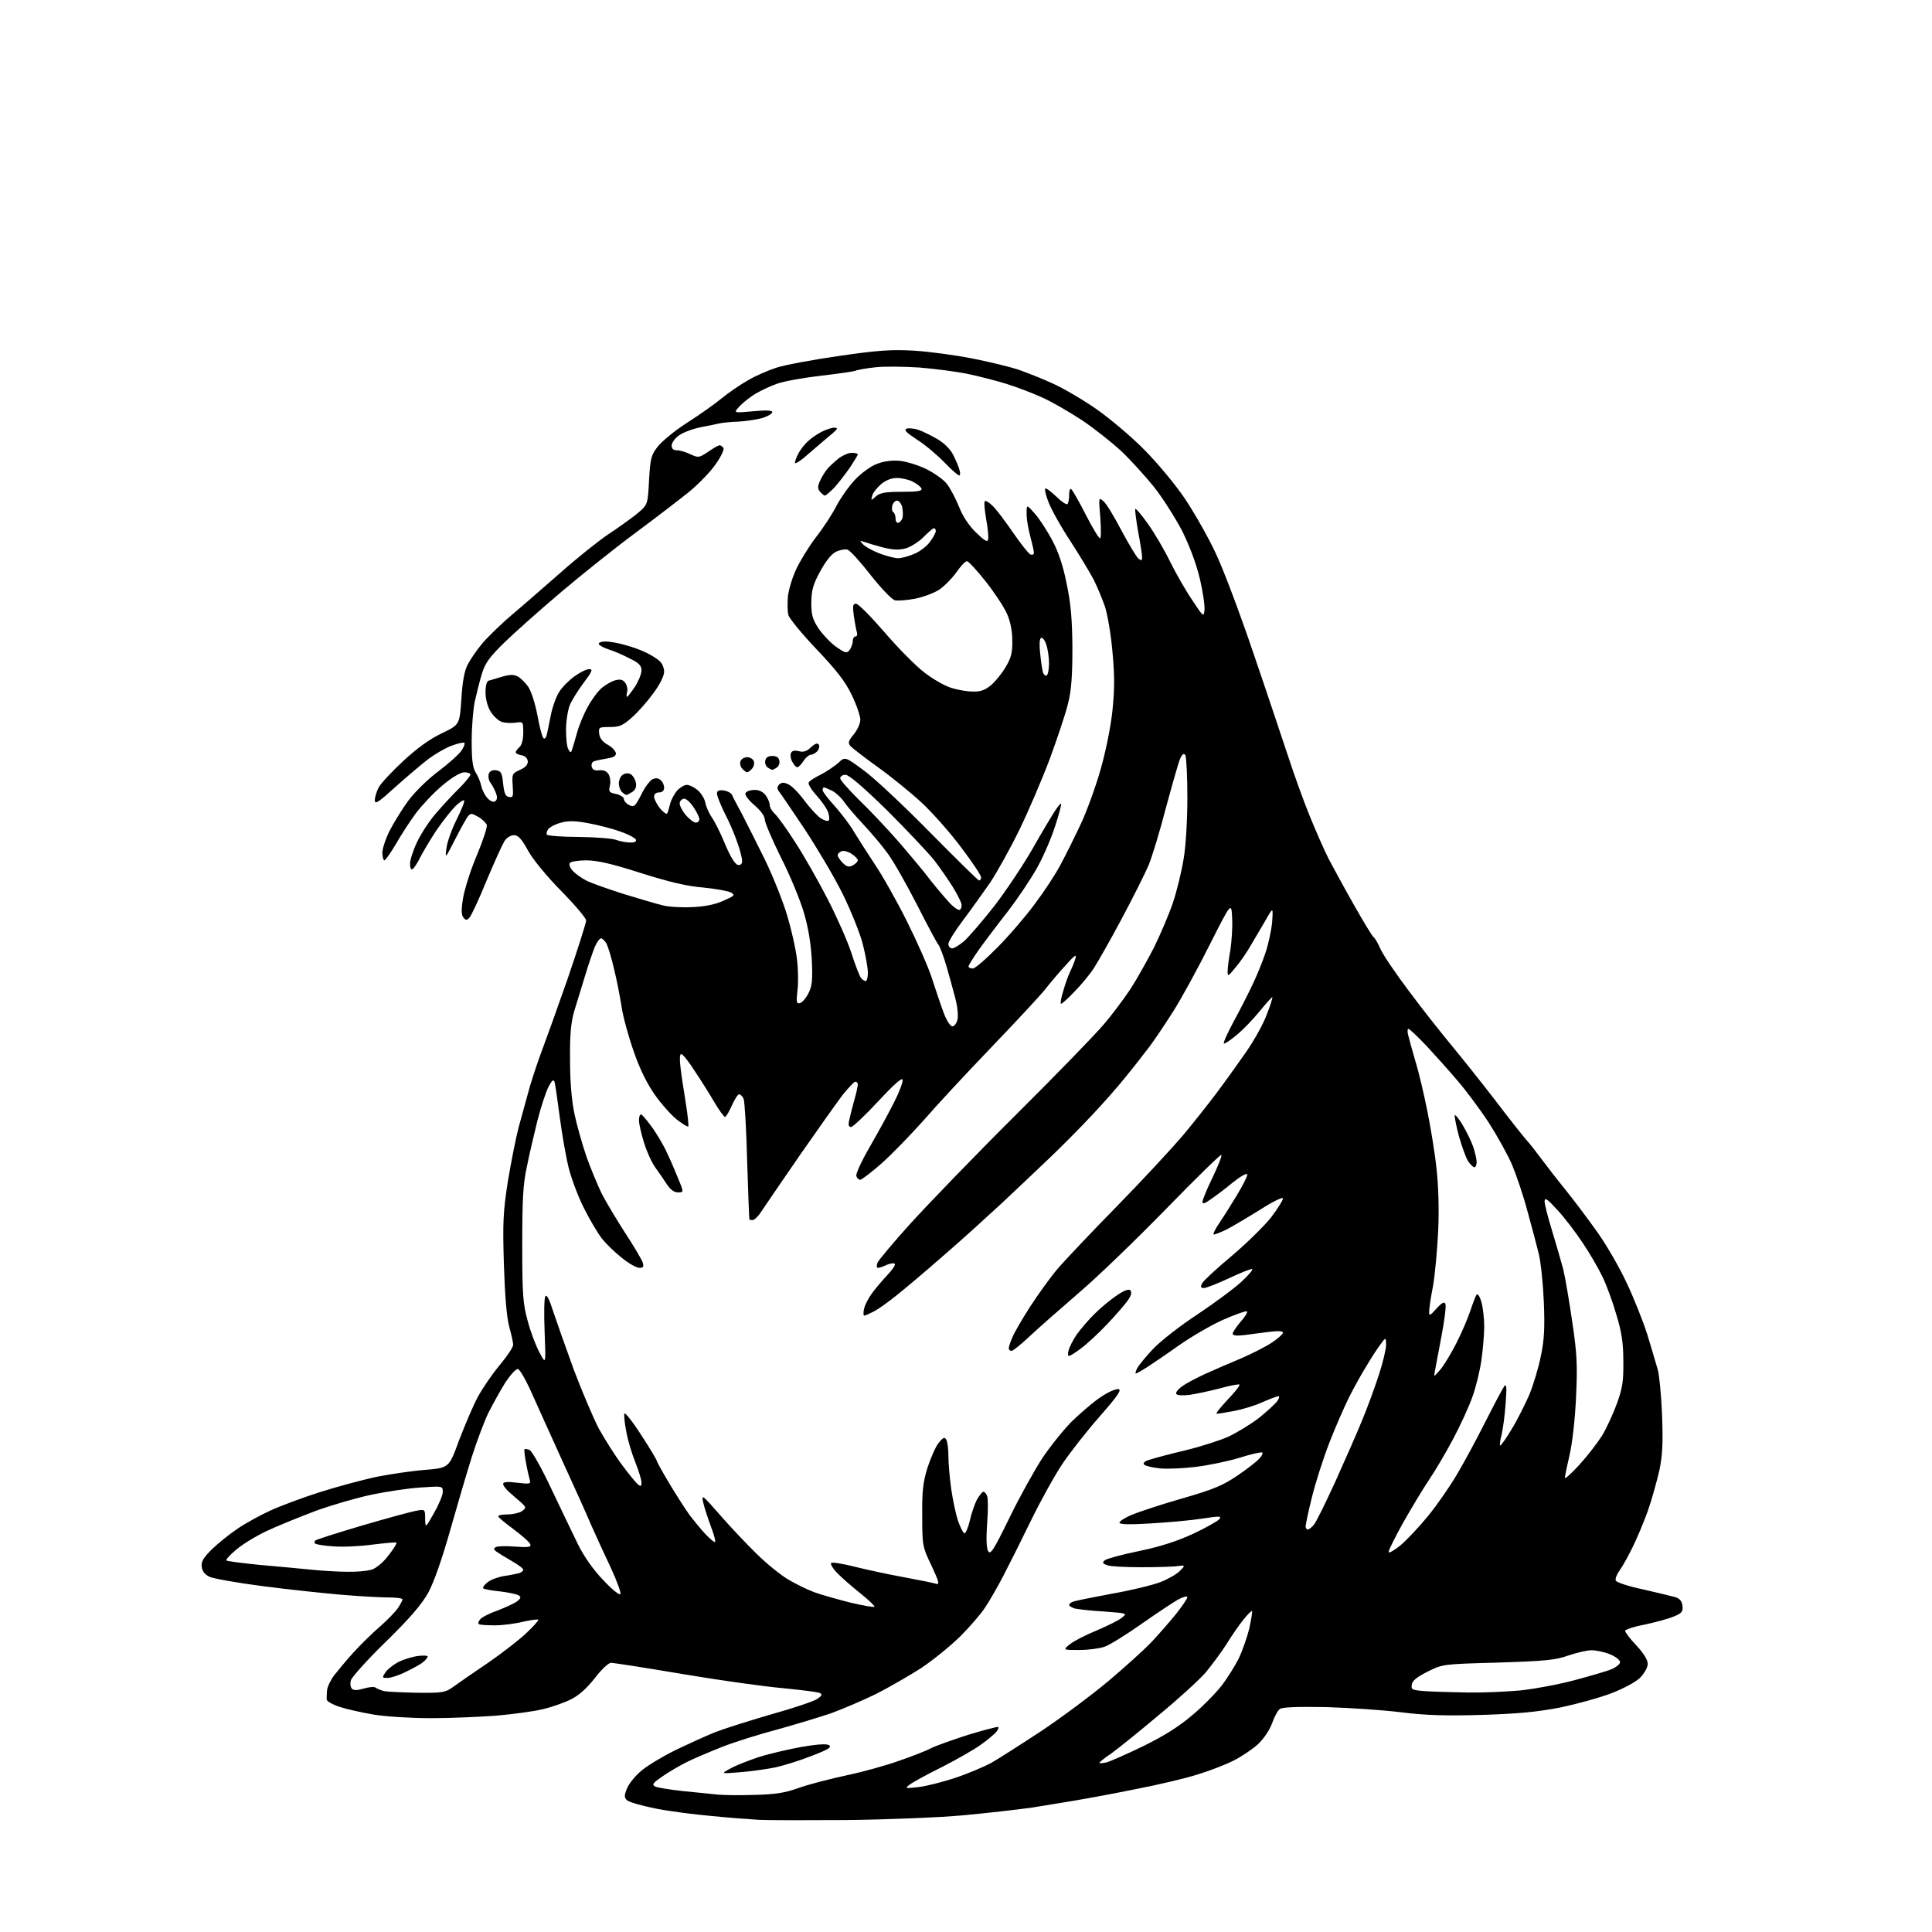 <?xml version="1.0" encoding="UTF-8" standalone="no"?>
<svg 
  version="1.1" 
  xmlns="http://www.w3.org/2000/svg" 
  xmlns:xlink="http://www.w3.org/1999/xlink" 
  xmlns:svg="http://www.w3.org/2000/svg"
  xmlns:rdf="http://www.w3.org/1999/02/22-rdf-syntax-ns#"
  xmlns:cc="http://creativecommons.org/ns#"
  xmlns:dc="http://purl.org/dc/elements/1.1/"
  viewBox="0 0 768 768"
  width="768"
  height="768"
>
<style>svg {background-color: white; }</style>"
<path stroke="none" fill="black" fill-rule="evenodd" d="M336.5,723.5C320.6,723.6 304.8,723.6 301.5,723.4C298.2,723.2 289.9,722.6 283.0,721.9C276.1,721.3 266.0,720.0 260.5,718.9C255.0,717.8 249.9,716.3 249.2,715.6C248.1,714.5 248.1,713.7 249.3,710.8C250.1,708.9 252.7,705.7 255.2,703.7C257.6,701.7 263.6,698.1 268.5,695.7C273.5,693.3 280.5,690.1 284.2,688.6C287.8,687.2 297.9,684.0 306.5,681.5C315.2,679.1 323.4,676.3 324.8,675.4C326.7,674.1 327.0,673.6 325.9,673.0C325.1,672.6 318.6,671.8 311.5,671.1C304.4,670.5 286.4,668.0 271.6,665.5C256.8,663.0 243.9,661.0 242.9,661.0C241.9,661.0 239.1,663.6 236.5,667.0C233.4,671.0 230.2,673.9 227.0,675.5C224.4,676.8 219.4,678.6 215.9,679.4C212.4,680.3 204.0,681.4 197.3,682.0C190.6,682.5 178.9,683.0 171.3,683.0C163.7,683.0 153.6,682.4 148.7,681.6C143.9,680.8 137.7,679.4 135.0,678.5C132.2,677.6 130.0,676.3 129.9,675.7C129.8,675.0 129.9,673.4 130.0,672.0C130.1,670.6 131.4,667.9 132.8,666.0C134.3,664.1 137.7,660.0 140.4,657.0C143.1,654.0 147.8,649.4 150.9,646.7C153.9,644.1 157.2,640.7 158.2,639.2C159.2,637.7 160.0,636.2 160.0,635.8C160.0,635.3 157.3,635.0 154.1,635.0C150.8,635.0 142.3,634.5 135.3,633.9C128.3,633.3 114.3,631.8 104.3,630.5C94.2,629.2 84.8,627.5 83.3,626.8C81.4,625.9 80.4,624.6 80.2,622.8C79.9,620.7 80.9,619.2 84.2,615.9C86.6,613.6 91.1,609.9 94.4,607.7C97.6,605.5 103.5,602.3 107.4,600.5C111.3,598.7 120.1,595.4 127.0,593.2C133.9,591.0 144.0,588.3 149.5,587.1C155.0,586.0 163.8,584.7 169.0,584.3C178.5,583.5 178.5,583.5 182.5,572.5C184.8,566.5 188.1,558.7 189.9,555.4C191.7,552.0 195.6,546.3 198.6,542.7C201.6,539.1 204.0,535.5 204.0,534.6C204.0,533.8 203.3,530.5 202.4,527.3C201.4,523.5 200.7,515.0 200.3,502.5C199.8,485.9 200.0,481.7 201.9,469.5C203.2,461.8 205.1,452.1 206.2,448.0C207.3,443.9 209.3,436.7 210.6,432.0C212.0,427.3 214.2,420.8 215.5,417.4C216.8,414.0 221.3,401.5 225.5,389.5C229.6,377.5 233.0,366.9 233.0,365.9C233.0,365.0 228.6,359.8 223.2,354.3C217.5,348.5 212.1,342.0 210.0,338.3C207.4,333.5 206.0,332.0 204.3,332.0C203.0,332.0 201.4,333.0 200.5,334.4C199.7,335.7 196.5,342.7 193.4,350.1C190.4,357.5 187.3,364.1 186.6,364.8C185.6,365.9 185.1,365.9 184.2,364.7C183.4,363.7 183.3,361.6 184.1,356.9C184.7,353.4 187.1,345.7 189.6,339.9C192.0,334.1 193.8,328.7 193.5,327.9C193.2,327.1 191.7,325.6 190.1,324.7C187.6,323.3 187.1,323.2 186.1,324.4C185.4,325.2 183.1,329.4 180.9,333.7C176.9,341.5 176.9,341.5 177.5,337.0C177.8,334.5 179.7,329.4 181.6,325.6C183.5,321.8 184.8,318.5 184.5,318.2C184.2,317.9 182.6,318.9 181.0,320.5C179.4,322.1 176.1,326.3 173.6,329.9C171.2,333.5 168.3,338.4 167.1,340.7C166.0,343.0 164.6,345.1 164.0,345.5C163.4,345.9 163.0,345.0 163.0,343.3C163.0,341.8 164.3,337.8 165.9,334.5C167.5,331.2 170.8,326.1 173.4,323.2C175.9,320.3 180.0,315.8 182.5,313.4C185.0,310.9 187.0,308.4 187.0,307.9C187.0,307.4 185.9,307.0 184.6,307.0C183.1,307.0 179.7,309.0 176.0,312.1C172.6,314.9 167.8,320.0 165.3,323.3C162.8,326.7 159.2,332.3 157.2,335.8C155.2,339.2 153.2,342.0 152.8,342.0C152.4,342.0 152.0,340.6 152.0,339.0C152.0,337.3 153.3,333.4 154.9,330.2C156.5,327.1 159.8,321.7 162.3,318.3C164.9,314.8 170.2,309.6 174.4,306.5C178.5,303.4 182.6,299.7 183.5,298.3C184.4,297.0 184.9,295.6 184.6,295.3C184.3,295.0 182.0,295.5 179.6,296.4C177.1,297.3 173.0,299.7 170.3,301.7C167.7,303.7 161.8,308.7 157.2,312.8C150.4,319.0 149.0,319.9 149.0,318.1C149.0,316.9 149.7,314.6 150.5,313.1C151.3,311.5 155.7,306.8 160.2,302.6C165.8,297.4 170.8,293.8 175.6,291.5C182.7,288.1 182.7,288.1 183.4,278.0C183.8,271.1 184.6,266.7 185.9,264.2C187.0,262.1 189.5,258.4 191.7,255.8C193.8,253.3 199.1,248.1 203.6,244.3C208.0,240.6 216.8,232.9 223.1,227.4C229.4,221.8 237.7,215.2 241.5,212.6C245.3,210.1 250.5,206.4 253.0,204.4C257.5,200.7 257.5,200.7 258.0,191.0C258.5,182.3 258.8,181.0 261.4,177.6C263.0,175.5 268.1,171.3 272.9,168.2C277.6,165.2 283.9,160.8 286.8,158.4C289.6,156.1 294.4,152.8 297.3,151.2C300.1,149.5 305.2,147.3 308.5,146.2C311.8,145.1 323.1,143.0 333.5,141.5C349.3,139.2 354.3,138.9 363.5,139.4C369.6,139.8 379.9,141.2 386.5,142.5C393.1,143.8 401.4,145.8 405.0,147.0C408.6,148.3 414.8,150.7 418.8,152.6C422.8,154.4 430.5,158.9 435.8,162.6C441.1,166.3 449.8,173.6 455.0,178.9C460.4,184.4 467.4,192.8 471.2,198.5C474.9,204.1 480.4,213.7 483.3,220.0C486.3,226.3 493.0,244.1 498.2,259.5C503.5,274.9 509.6,293.4 512.0,300.5C514.3,307.6 518.2,318.4 520.6,324.3C523.0,330.2 526.4,337.9 528.1,341.3C529.9,344.7 534.4,353.0 538.2,359.7C542.0,366.4 545.5,372.2 546.0,372.5C546.5,372.8 547.8,375.0 548.8,377.3C549.8,379.6 554.9,387.1 560.1,394.0C565.2,400.9 573.0,410.7 577.2,415.8C581.5,421.0 589.4,430.9 594.7,437.8C600.0,444.8 605.5,451.7 606.8,453.2C608.2,454.7 610.9,458.2 612.9,460.9C614.9,463.6 619.0,468.9 622.1,472.7C625.1,476.4 630.7,483.8 634.4,489.0C638.2,494.2 643.6,503.5 646.5,509.7C649.4,515.8 653.2,525.3 654.9,530.7C656.5,536.1 658.4,542.3 659.0,544.5C659.6,546.7 660.4,554.8 660.7,562.6C661.1,573.7 660.9,578.4 659.6,584.6C658.6,588.9 656.6,596.2 655.0,600.7C653.4,605.2 650.6,611.8 648.9,615.2C647.2,618.7 644.9,622.8 643.8,624.3C642.7,625.8 642.0,627.6 642.3,628.3C642.5,629.0 647.4,630.6 653.1,631.8C658.8,633.1 664.6,634.5 666.0,634.9C667.7,635.4 668.6,636.5 668.8,638.3C669.1,640.6 668.6,641.3 665.3,642.6C663.2,643.5 658.0,644.9 653.8,645.8C649.5,646.6 646.0,647.8 646.0,648.3C646.0,648.8 648.0,651.5 650.5,654.1C653.3,657.1 655.0,659.8 655.0,661.4C655.0,662.8 653.7,665.1 652.0,666.9C650.3,668.6 645.4,671.2 640.8,673.0C636.2,674.8 627.1,677.3 620.5,678.7C611.3,680.5 604.0,681.2 589.3,681.7C574.7,682.1 567.0,681.9 557.3,680.7C550.3,679.8 536.8,678.9 527.3,678.6C515.4,678.4 509.6,678.6 508.7,679.4C507.9,680.0 506.5,682.6 505.6,685.2C504.6,687.9 502.2,691.4 500.0,693.4C497.8,695.4 493.5,698.3 490.3,699.9C487.1,701.5 480.7,704.0 476.0,705.4C471.4,706.9 459.9,709.6 450.5,711.4C441.2,713.3 430.6,715.2 427.0,715.8C423.4,716.4 416.0,717.6 410.5,718.5C405.0,719.3 392.6,720.7 383.0,721.6C373.3,722.5 352.6,723.3 336.5,723.5zM300.0,713.5C308.1,713.3 312.1,712.7 317.6,710.7C321.5,709.3 330.1,707.1 336.6,705.7C343.2,704.3 352.6,701.7 357.5,699.9C362.5,698.2 368.1,696.0 370.0,695.0C371.9,694.0 378.7,691.6 384.9,689.6C391.2,687.7 396.6,686.3 396.8,686.5C397.1,686.8 396.7,687.6 396.0,688.5C395.3,689.3 392.7,691.6 390.1,693.4C387.6,695.3 380.5,699.3 374.5,702.4C368.4,705.4 362.6,708.6 361.5,709.5C359.6,710.9 359.9,711.0 365.0,710.4C368.0,710.1 374.6,708.4 379.5,706.8C384.4,705.2 391.0,702.4 394.0,700.8C397.0,699.1 406.2,693.2 414.4,687.8C422.6,682.3 434.5,673.4 440.9,668.0C447.3,662.6 454.8,655.8 457.6,652.9C460.4,649.9 464.8,644.9 467.4,641.7C469.9,638.5 472.0,635.5 472.0,634.9C472.0,634.4 470.5,634.7 468.8,635.6C467.0,636.5 460.4,640.9 454.1,645.3C447.9,649.7 441.1,653.9 439.1,654.6C437.1,655.3 432.6,655.9 429.0,655.9C422.5,655.9 422.5,655.9 425.3,653.6C426.8,652.4 431.6,649.9 435.8,648.2C440.0,646.4 444.6,644.2 445.9,643.1C448.2,641.3 448.2,641.3 438.9,640.6C433.7,640.3 428.5,639.7 427.2,639.4C426.0,639.0 425.0,638.4 425.0,638.0C425.0,637.5 425.8,636.9 426.8,636.6C427.7,636.3 434.6,634.9 442.1,633.5C449.6,632.2 458.2,630.1 461.3,628.9C464.4,627.7 467.8,625.7 469.0,624.5C471.2,622.2 471.2,622.2 468.4,622.5C466.8,622.8 460.3,623.0 453.9,623.0C447.6,623.0 441.4,622.7 440.1,622.2C438.2,621.5 438.1,621.2 439.2,620.2C440.0,619.6 446.2,617.9 453.1,616.5C461.7,614.7 468.3,612.5 474.5,609.6C479.4,607.3 484.0,604.7 484.7,603.9C485.7,602.6 484.9,602.6 477.7,603.7C473.2,604.4 464.0,605.2 457.2,605.6C449.1,606.1 445.0,606.0 445.0,605.3C445.0,604.7 447.2,603.3 449.8,602.2C452.4,601.1 461.4,598.1 469.8,595.7C482.6,592.0 486.1,590.5 492.0,586.5C495.8,583.9 499.7,580.9 500.6,579.8C501.6,578.8 502.1,577.7 501.8,577.4C501.5,577.1 497.4,578.0 492.7,579.5C488.1,580.9 480.3,582.5 475.4,583.1C470.5,583.7 464.1,584.0 461.1,583.7C458.1,583.4 455.3,582.7 454.8,582.2C454.2,581.6 455.0,580.8 457.2,580.2C459.0,579.6 465.4,577.9 471.3,576.5C477.2,575.1 484.9,572.6 488.3,571.1C491.7,569.5 497.1,566.2 500.4,563.7C503.6,561.1 506.9,558.1 507.7,557.0C508.5,555.9 508.7,555.0 508.2,555.0C507.7,555.0 504.8,556.1 501.8,557.4C498.8,558.8 493.7,560.3 490.5,560.9C487.3,561.5 484.2,562.0 483.7,562.0C483.1,562.0 485.1,559.5 488.0,556.4C490.9,553.4 493.0,550.7 492.7,550.4C492.5,550.1 488.9,550.8 484.9,551.9C480.8,553.0 475.4,554.1 472.8,554.5C470.2,554.8 467.9,554.7 467.6,554.1C467.2,553.6 468.3,552.2 469.9,551.1C471.5,549.9 475.7,547.7 479.2,546.1C482.7,544.5 489.0,541.8 493.3,540.0C497.7,538.1 503.2,535.3 505.6,533.7C508.0,532.1 510.0,530.3 510.0,529.8C510.0,529.1 508.2,529.0 504.8,529.4C501.9,529.8 497.4,530.3 494.8,530.7C491.6,531.1 490.0,530.9 490.0,530.2C490.0,529.6 491.4,527.5 493.1,525.5C494.9,523.5 496.0,521.7 495.7,521.3C495.3,521.0 491.1,522.5 486.3,524.6C481.5,526.7 473.5,531.4 468.5,534.9C463.6,538.4 457.8,542.3 455.8,543.6C453.7,544.9 451.8,546.0 451.5,546.0C451.2,546.0 451.5,545.0 452.1,543.8C452.8,542.6 455.6,539.1 458.4,536.2C461.2,533.2 469.1,527.0 476.0,522.5C482.9,517.9 490.7,512.1 493.4,509.6C496.1,507.1 498.1,504.8 497.8,504.5C497.5,504.2 493.5,505.8 488.8,508.0C484.1,510.2 479.5,512.0 478.6,512.0C477.3,512.0 477.1,511.6 477.9,510.1C478.5,509.0 483.8,504.1 489.8,499.1C495.7,494.1 502.7,487.2 505.3,483.9C507.9,480.5 510.0,477.1 510.0,476.4C510.0,475.7 506.2,477.5 501.2,480.7C496.4,483.7 490.3,487.3 487.7,488.7C485.0,490.0 482.6,490.9 482.4,490.7C482.2,490.5 483.0,488.7 484.3,486.8C485.6,484.9 488.8,479.9 491.4,475.6C494.0,471.3 496.0,467.4 495.8,466.8C495.6,466.2 493.0,467.7 490.0,470.1C487.0,472.6 483.0,475.6 481.2,476.8C478.9,478.5 478.0,478.7 478.0,477.8C478.0,477.0 479.8,472.6 482.0,468.1C484.2,463.5 485.8,459.5 485.5,459.1C485.2,458.8 475.4,468.4 463.7,480.4C452.0,492.4 436.4,507.5 429.0,513.8C421.6,520.2 412.7,528.0 409.3,531.2C405.9,534.4 402.7,537.0 402.1,537.0C401.5,537.0 401.0,536.5 401.0,536.0C401.0,535.4 401.6,533.5 402.4,531.7C403.1,529.9 406.3,524.4 409.5,519.4C412.7,514.5 417.5,507.8 420.3,504.5C423.1,501.2 433.8,489.9 444.0,479.5C454.2,469.1 465.9,456.4 470.1,451.5C474.2,446.6 480.3,438.9 483.6,434.5C486.9,430.1 492.2,422.7 495.4,418.1C498.6,413.5 502.3,406.8 503.6,403.2C505.0,399.7 505.9,396.6 505.8,396.4C505.6,396.3 503.4,398.7 500.8,401.9C498.2,405.1 494.1,409.4 491.5,411.5C489.0,413.6 486.7,415.1 486.5,414.8C486.2,414.5 488.0,410.5 490.5,405.9C493.0,401.3 496.3,394.8 497.9,391.4C499.5,388.1 501.8,382.5 503.0,378.9C504.2,375.4 505.4,369.8 505.7,366.5C506.1,360.5 506.1,360.5 503.1,365.8C501.4,368.6 498.8,373.2 497.2,375.8C495.7,378.5 493.0,382.4 491.2,384.5C488.2,388.2 488.0,388.3 488.0,386.1C488.0,384.7 488.5,380.9 489.1,377.6C489.6,374.2 490.0,368.6 489.8,365.0C489.5,358.5 489.5,358.5 480.9,375.5C476.2,384.9 469.7,396.8 466.4,402.0C463.1,407.2 458.8,413.6 456.9,416.1C455.0,418.6 450.9,423.9 447.7,427.8C444.6,431.7 438.3,438.9 433.7,443.7C429.2,448.5 421.5,456.3 416.5,461.0C411.6,465.7 403.2,473.6 398.0,478.5C392.7,483.4 382.5,492.7 375.2,499.0C368.0,505.3 359.5,512.5 356.3,515.0C353.2,517.5 349.3,520.3 347.6,521.2C345.9,522.1 344.1,522.9 343.6,523.0C343.2,523.0 343.1,521.8 343.5,520.2C343.8,518.7 345.3,515.9 346.7,514.0C348.1,512.1 350.9,508.8 352.8,506.8C354.8,504.7 356.1,502.7 355.7,502.4C355.3,502.0 353.9,502.2 352.5,502.8C351.1,503.5 349.5,504.0 349.0,504.0C348.5,504.0 348.4,503.1 348.8,502.0C349.2,501.0 355.1,493.9 362.0,486.3C368.9,478.7 387.5,459.4 403.5,443.5C419.5,427.6 435.3,411.3 438.6,407.4C442.0,403.5 446.8,397.0 449.4,393.1C452.0,389.1 456.1,381.7 458.7,376.7C461.2,371.6 464.6,363.7 466.2,359.0C467.8,354.3 469.7,346.4 470.5,341.5C471.4,336.3 472.0,325.9 472.0,317.0C472.0,308.5 471.6,300.9 471.2,300.2C470.6,299.3 470.0,299.7 469.1,301.6C468.5,303.0 466.0,311.8 463.5,321.0C461.1,330.3 458.0,340.5 456.6,343.9C455.2,347.2 450.4,356.8 445.9,365.2C441.5,373.5 436.4,382.4 434.8,384.9C433.1,387.5 429.7,391.6 427.1,394.2C424.6,396.9 422.2,399.0 421.8,399.0C421.4,399.0 421.8,396.6 422.7,393.8C423.5,390.9 424.8,387.4 425.5,386.0C426.2,384.6 427.1,382.4 427.5,381.0C428.1,379.1 427.2,379.7 423.7,383.6C421.2,386.3 417.4,390.8 415.2,393.6C413.0,396.3 403.4,406.6 393.9,416.5C384.3,426.5 372.3,439.4 367.2,445.3C362.0,451.1 354.5,458.9 350.4,462.5C346.3,466.1 342.5,469.0 341.9,469.0C341.4,469.0 340.7,468.3 340.4,467.5C340.1,466.7 342.5,461.5 345.8,455.8C349.1,450.1 353.4,442.2 355.4,438.2C357.5,434.1 359.0,430.1 358.8,429.2C358.6,428.2 355.3,431.1 349.1,437.8C343.9,443.4 339.0,448.0 338.3,448.0C337.4,448.0 337.1,447.2 337.6,445.2C337.9,443.7 338.8,440.2 339.6,437.3C340.4,434.5 341.0,431.7 341.0,431.1C341.0,430.5 340.6,430.0 340.0,430.0C339.5,430.0 337.3,432.4 335.0,435.2C332.8,438.1 325.2,448.8 318.1,459.0C311.1,469.2 304.2,479.2 302.9,481.2C301.6,483.3 299.9,485.0 299.2,485.0C298.6,485.0 297.9,484.9 297.9,484.8C297.8,484.6 297.4,474.1 297.0,461.5C296.7,448.9 296.0,437.7 295.6,436.8C295.1,435.8 294.4,435.0 293.8,435.0C293.3,435.0 292.0,437.0 290.9,439.5C289.8,442.0 288.6,444.0 288.2,444.0C287.8,444.0 285.9,441.4 284.0,438.2C282.2,435.1 278.7,429.5 276.2,425.8C273.8,422.0 271.4,419.0 270.8,419.0C270.2,419.0 270.1,420.9 270.5,424.2C270.8,427.1 271.8,433.5 272.6,438.4C273.4,443.3 273.8,447.5 273.6,447.8C273.3,448.0 271.3,446.8 269.0,445.0C266.8,443.2 262.9,438.9 260.4,435.3C257.4,431.1 254.4,425.2 252.0,418.2C249.9,412.3 247.7,404.3 247.1,400.3C246.5,396.4 245.2,389.6 244.1,385.2C243.1,380.8 241.7,376.3 241.1,375.1C240.4,374.0 239.5,373.0 238.9,373.0C238.4,373.0 237.2,374.6 236.4,376.5C235.6,378.5 233.9,383.5 232.6,387.8C231.3,392.0 229.4,398.2 228.4,401.5C227.0,406.1 226.5,410.8 226.6,421.0C226.6,430.2 227.2,437.2 228.4,443.0C229.4,447.7 231.6,455.3 233.2,460.0C234.9,464.7 237.6,471.2 239.2,474.5C240.9,477.8 245.1,484.8 248.5,490.1C252.0,495.4 255.1,500.7 255.5,501.9C256.0,503.6 255.7,504.0 254.2,504.0C253.1,504.0 250.0,502.3 247.3,500.1C244.6,498.0 241.0,494.5 239.3,492.4C237.6,490.2 234.4,484.8 232.2,480.4C229.9,475.9 227.2,468.7 226.1,464.4C225.0,460.0 223.4,450.9 222.5,444.0C221.6,437.1 220.7,430.8 220.4,430.0C220.0,428.9 219.3,429.6 218.0,432.1C217.0,434.1 215.0,440.1 213.6,445.6C212.3,451.0 210.3,459.3 209.4,464.0C207.9,470.8 207.6,477.0 207.6,495.0C207.6,514.8 207.9,518.4 209.8,525.2C210.9,529.4 213.0,535.0 214.5,537.7C217.0,542.5 217.0,542.5 216.5,529.5C216.2,522.4 216.3,515.9 216.8,515.3C217.3,514.4 218.4,516.5 219.9,521.3C221.2,525.2 224.9,535.7 228.1,544.5C231.4,553.2 235.9,563.8 238.1,568.0C240.4,572.1 244.4,578.5 247.1,582.1C249.8,585.8 252.7,589.3 253.5,590.0C254.7,591.0 255.0,590.9 255.0,589.3C255.0,588.2 253.9,584.7 252.6,581.4C251.3,578.2 249.6,572.7 249.0,569.3C248.3,565.9 248.0,562.6 248.2,561.9C248.4,561.3 251.4,565.0 254.8,570.3C258.2,575.5 261.0,580.2 261.0,580.5C261.0,580.9 263.3,585.1 266.2,589.9C269.0,594.6 272.7,600.3 274.3,602.5C276.0,604.7 278.7,608.0 280.4,609.8C282.0,611.5 283.7,613.0 284.2,613.0C284.6,613.0 283.9,610.2 282.6,606.8C281.3,603.3 279.9,599.0 279.5,597.1C278.8,593.9 279.3,594.3 286.1,602.1C290.1,606.7 296.6,613.6 300.6,617.5C304.5,621.4 310.2,626.0 313.2,627.8C316.2,629.6 320.9,631.9 323.6,632.9C326.3,633.9 332.7,635.7 337.8,637.0C342.9,638.2 347.3,639.0 347.6,638.7C347.9,638.5 345.3,636.0 341.8,633.2C338.3,630.4 334.2,626.8 332.6,625.1C331.0,623.4 330.0,621.7 330.4,621.3C330.8,620.9 335.0,621.6 339.8,622.8C344.6,624.0 353.4,625.9 359.5,627.0C365.5,628.1 371.3,629.3 372.2,629.6C373.6,630.0 373.2,628.6 370.3,622.4C366.7,614.9 366.6,614.4 366.6,602.6C366.5,592.7 366.9,589.2 368.7,583.4C370.0,579.5 371.9,575.1 373.1,573.6C374.8,571.5 375.5,571.1 376.1,572.2C376.6,572.9 377.0,575.8 377.0,578.7C377.0,581.5 377.5,587.4 378.1,591.7C378.7,596.0 379.9,601.7 380.8,604.5C381.8,607.2 382.9,609.5 383.4,609.5C383.9,609.5 384.9,607.2 385.5,604.5C386.1,601.8 387.4,598.0 388.3,596.2C389.3,594.5 390.4,593.0 390.9,593.0C391.4,593.0 392.1,593.8 392.4,594.7C392.8,595.6 392.8,600.5 392.4,605.6C392.0,611.4 392.1,615.4 392.8,616.6C393.7,618.2 395.0,616.2 401.2,603.5C405.2,595.2 411.1,584.7 414.1,580.0C417.2,575.3 422.5,568.7 425.9,565.2C429.4,561.8 434.6,557.3 437.5,555.4C440.4,553.4 443.6,552.0 444.6,552.2C446.0,552.4 444.3,554.9 437.2,563.0C432.1,568.8 425.5,577.2 422.4,581.8C419.3,586.4 413.7,596.5 409.9,604.3C406.1,612.1 401.1,622.1 398.8,626.5C396.5,630.9 393.3,636.5 391.6,639.0C390.0,641.5 385.5,646.7 381.6,650.6C377.7,654.4 370.7,660.1 366.0,663.2C361.3,666.2 353.3,670.8 348.2,673.4C343.1,675.9 335.1,679.3 330.5,681.0C325.8,682.6 316.2,685.5 309.0,687.5C301.8,689.4 291.9,692.5 287.1,694.4C282.3,696.3 275.9,699.0 272.9,700.5C269.9,702.0 265.5,704.6 263.1,706.3C259.6,708.7 259.1,709.4 260.3,710.1C261.1,710.6 266.2,711.4 271.6,712.0C277.1,712.5 283.3,713.2 285.5,713.4C287.7,713.6 294.2,713.7 300.0,713.5zM294.0,704.5C286.5,705.1 286.5,705.1 290.2,703.1C292.2,701.9 297.1,700.0 301.2,698.6C305.2,697.3 312.8,695.5 318.2,694.5C324.5,693.4 328.4,693.1 329.5,693.7C330.8,694.5 329.4,695.4 322.9,697.9C318.4,699.7 311.7,701.8 308.1,702.6C304.5,703.3 298.1,704.2 294.0,704.5zM439.8,700.6C441.3,700.2 447.9,697.3 454.5,694.1C463.0,689.9 468.7,686.3 474.2,681.6C478.5,678.0 483.7,672.6 485.9,669.7C488.0,666.9 491.0,662.1 492.4,659.3C493.8,656.4 495.7,651.0 496.6,647.4C497.4,643.7 497.9,640.6 497.7,640.4C497.5,640.2 496.0,641.7 494.3,643.8C492.7,645.8 489.6,650.2 487.6,653.5C485.5,656.8 481.7,661.9 479.3,664.8C476.8,667.7 468.4,675.4 460.6,681.8C452.9,688.3 444.4,695.1 441.8,697.0C439.1,698.8 437.0,700.5 437.0,700.8C437.0,701.0 438.2,700.9 439.8,700.6zM166.1,672.9C175.9,673.0 177.0,672.8 180.1,670.6C182.0,669.2 188.2,664.9 194.0,661.0C199.8,657.0 206.6,651.7 209.2,649.2C211.9,646.7 214.0,644.3 214.0,643.9C214.0,643.6 211.4,643.9 208.2,644.6C205.1,645.4 199.9,646.1 196.7,646.1C193.5,646.1 190.6,645.9 190.3,645.6C190.0,645.3 190.2,644.4 190.9,643.7C191.5,642.9 194.6,641.3 197.8,640.2C200.9,639.0 204.4,637.4 205.5,636.6C207.1,635.3 207.2,634.9 206.2,634.2C205.4,633.7 202.1,633.0 198.7,632.6C195.4,632.3 192.4,631.7 192.1,631.4C191.8,631.1 192.5,630.0 193.8,629.0C195.0,628.0 197.9,626.9 200.3,626.5C202.6,626.2 205.3,625.6 206.2,625.4C207.2,625.1 208.0,624.5 208.0,624.0C208.0,623.5 205.9,621.9 203.2,620.4C200.6,618.9 197.9,617.2 197.2,616.7C196.2,615.9 196.2,615.5 197.1,615.0C197.7,614.6 201.2,614.5 204.7,614.8C210.0,615.2 211.2,615.0 210.8,613.9C210.6,613.1 207.6,610.5 204.3,608.0C200.9,605.5 198.1,603.2 198.1,602.8C198.0,602.3 199.7,602.0 201.8,602.0C203.9,602.0 206.4,601.4 207.5,600.7C209.2,599.4 209.2,599.2 207.3,597.4C206.1,596.4 204.0,594.5 202.6,593.3C201.2,592.1 200.0,590.6 200.0,589.9C200.0,589.1 201.5,588.9 205.6,589.4C210.6,590.0 211.1,589.9 210.6,588.3C210.3,587.3 209.6,584.3 209.1,581.5C208.6,578.8 208.3,576.3 208.5,576.1C208.7,575.9 209.6,576.0 210.5,576.4C211.4,576.7 215.3,583.6 219.1,591.7C223.0,599.9 227.8,609.9 229.8,614.0C232.1,618.6 235.8,624.0 239.7,628.0C243.0,631.6 246.2,634.2 246.6,633.7C247.0,633.3 245.3,628.6 242.8,623.2C240.3,617.9 236.7,610.1 234.9,606.0C233.2,601.9 228.2,590.9 223.9,581.5C219.6,572.1 214.2,560.0 211.7,554.5C209.3,549.0 206.7,544.4 205.9,544.2C205.1,544.1 202.9,546.5 200.8,549.7C198.8,552.9 195.9,558.2 194.2,561.5C192.6,564.8 189.6,572.7 187.6,579.0C185.6,585.3 181.7,598.6 178.9,608.5C175.7,619.8 172.5,628.9 170.3,633.0C167.7,637.7 163.0,643.2 153.5,652.5C146.2,659.6 139.9,666.6 139.5,667.9C139.1,669.2 139.3,670.7 139.9,671.3C140.6,672.0 142.0,672.0 144.7,671.2C146.8,670.6 148.8,670.4 149.4,670.9C150.0,671.4 151.6,672.0 153.0,672.3C154.4,672.5 160.3,672.8 166.1,672.9zM583.6,672.8C589.2,672.9 598.4,672.5 604.1,672.0C609.8,671.4 619.6,669.6 625.9,667.9C632.2,666.2 638.9,664.3 640.7,663.5C642.5,662.7 644.0,661.5 644.0,660.7C644.0,659.9 642.2,658.5 640.0,657.6C637.8,656.7 634.5,656.0 632.6,656.0C630.8,656.0 626.7,657.0 623.4,658.1C618.4,659.9 614.3,660.3 595.5,660.9C573.6,661.5 573.5,661.5 567.5,664.5C563.3,666.6 561.4,668.1 561.2,669.7C560.9,671.7 561.3,671.9 567.2,672.3C570.7,672.5 578.1,672.7 583.6,672.8zM154.1,667.0C151.9,667.0 151.8,666.9 153.2,664.8C154.0,663.6 156.3,661.8 158.3,660.7C160.3,659.7 163.8,658.6 166.0,658.3C168.2,658.0 170.0,658.1 170.0,658.5C170.0,658.9 169.2,659.9 168.2,660.7C167.3,661.5 164.2,663.2 161.5,664.5C158.8,665.9 155.4,667.0 154.1,667.0zM138.1,624.8C141.7,624.9 146.1,624.5 147.9,623.9C149.7,623.3 152.6,620.8 154.5,618.2C156.5,615.7 157.8,613.5 157.6,613.2C157.3,613.0 153.1,613.4 148.1,614.0C143.1,614.7 136.1,615.0 132.5,614.7C128.8,614.5 125.6,613.9 125.3,613.6C124.9,613.3 125.0,612.7 125.3,612.4C125.7,612.0 133.9,609.4 143.7,606.5C153.5,603.6 163.2,601.0 165.2,600.6C169.0,599.9 169.0,599.9 169.0,603.7C169.1,607.5 169.1,607.5 172.5,601.5C174.4,598.2 176.0,594.4 176.0,593.1C176.0,590.7 176.0,590.7 167.2,591.3C162.4,591.6 153.8,592.9 148.0,594.1C142.2,595.3 132.1,598.2 125.5,600.6C118.9,603.1 110.0,606.7 105.8,608.7C101.6,610.7 96.2,614.0 93.8,616.1C91.4,618.1 89.7,620.0 90.0,620.3C90.3,620.6 96.4,621.4 103.5,622.1C110.7,622.7 119.9,623.6 124.0,624.0C128.1,624.4 134.5,624.8 138.1,624.8zM556.7,614.3C559.2,612.2 564.2,606.9 567.7,602.6C571.3,598.2 576.4,590.8 579.1,586.2C581.9,581.5 587.0,572.1 590.5,565.1C594.0,558.2 597.4,551.8 598.0,551.0C598.9,549.9 599.0,551.6 598.5,558.0C598.2,562.7 597.4,568.2 596.9,570.4C596.3,572.5 596.1,574.4 596.3,574.6C596.5,574.9 598.6,572.0 600.8,568.3C603.1,564.6 606.2,558.3 607.9,554.5C609.5,550.6 611.6,543.7 612.5,539.1C613.9,532.6 614.1,527.7 613.7,517.6C613.4,510.4 612.5,501.8 611.7,498.5C610.9,495.2 608.9,487.6 607.2,481.5C605.6,475.4 602.8,467.2 601.1,463.1C599.4,459.1 595.1,451.4 591.7,446.1C588.2,440.8 582.7,433.4 579.4,429.6C576.2,425.8 570.6,419.6 567.1,415.8C563.6,412.1 560.3,409.0 559.9,409.0C559.5,409.0 559.4,410.0 559.7,411.2C560.0,412.5 561.3,417.2 562.6,421.7C564.0,426.2 566.1,435.2 567.4,441.7C568.7,448.2 570.4,458.3 571.0,464.3C571.8,471.1 572.1,480.3 571.7,489.3C571.3,497.1 570.4,507.1 569.6,511.5C568.7,515.9 568.1,520.4 568.1,521.5C568.1,523.2 568.5,523.0 571.0,520.2C573.3,517.7 574.2,517.3 574.6,518.4C574.9,519.2 574.2,525.0 573.0,531.2C571.8,537.4 570.7,543.6 570.4,545.0C569.9,547.5 569.9,547.5 572.5,544.5C573.9,542.9 576.8,538.1 578.9,534.0C581.0,529.9 583.5,524.0 584.5,521.0C585.5,518.0 586.6,515.1 587.0,514.6C587.5,514.2 588.3,515.5 588.9,517.6C589.5,519.8 590.0,524.1 590.0,527.2C590.0,530.3 589.5,536.3 588.9,540.6C588.3,544.8 586.7,551.5 585.3,555.3C583.9,559.2 580.5,566.7 577.7,571.9C574.9,577.2 570.5,584.7 567.9,588.5C565.3,592.4 560.7,600.1 557.6,605.6C554.5,611.2 552.0,616.2 552.0,616.9C552.0,617.6 554.1,616.4 556.7,614.3zM519.8,608.0C520.3,608.0 521.4,607.2 522.2,606.2C523.1,605.3 526.9,597.5 530.8,589.0C534.6,580.5 539.5,569.5 541.5,564.5C543.6,559.5 546.5,551.5 548.1,546.6C549.7,541.7 551.0,536.3 551.0,534.6C550.9,531.5 550.9,531.5 548.7,534.5C547.5,536.1 545.0,539.9 543.2,543.0C541.3,546.0 538.2,551.6 536.3,555.4C534.4,559.2 530.8,567.4 528.4,573.6C526.0,579.8 522.9,589.5 521.5,595.2C520.1,600.8 519.0,606.1 519.0,606.8C519.0,607.4 519.4,608.0 519.8,608.0zM627.8,582.3C631.0,578.8 635.0,573.6 636.9,570.6C638.7,567.6 641.3,561.9 642.8,557.8C645.0,551.7 645.4,548.9 645.3,541.0C645.3,533.8 644.6,529.3 642.5,522.5C641.1,517.6 638.6,510.8 637.0,507.5C635.4,504.2 631.9,498.1 629.1,494.0C626.4,489.9 621.9,484.0 619.1,481.0C615.1,476.6 614.1,475.9 614.0,477.5C614.0,478.7 615.3,483.8 616.9,489.0C618.5,494.2 620.5,501.2 621.4,504.5C622.2,507.8 623.8,517.2 625.0,525.5C626.9,538.2 627.1,542.8 626.5,555.5C626.1,564.3 625.0,573.8 623.9,578.5C622.9,582.9 622.0,587.0 622.1,587.5C622.1,588.0 624.7,585.7 627.8,582.3zM424.9,539.0C424.5,539.0 424.4,538.0 424.8,536.8C425.1,535.5 426.5,532.7 428.0,530.5C429.6,528.3 432.8,524.5 435.2,522.2C437.6,519.8 441.6,516.5 444.0,514.9C446.8,513.0 448.7,512.3 449.3,512.9C450.0,513.6 449.7,514.9 448.5,516.7C447.5,518.2 443.7,522.6 440.1,526.4C436.5,530.2 431.7,534.6 429.6,536.1C427.5,537.7 425.4,539.0 424.9,539.0zM269.5,474.0C268.0,474.0 266.5,472.9 265.1,470.8C263.9,469.0 261.9,466.0 260.5,464.1C259.1,462.2 257.1,457.8 256.0,454.2C254.9,450.7 254.0,446.7 254.0,445.4C254.0,444.1 254.3,443.0 254.8,443.0C255.2,443.0 256.9,445.0 258.6,447.3C260.4,449.6 262.9,453.8 264.3,456.5C265.7,459.3 267.9,464.3 269.3,467.8C271.9,474.0 271.9,474.0 269.5,474.0zM586.1,464.0C585.6,464.0 584.5,462.9 583.6,461.6C582.7,460.2 581.1,455.7 579.9,451.5C578.8,447.3 578.1,443.6 578.3,443.3C578.6,443.1 580.1,444.9 581.6,447.5C583.1,450.1 584.9,453.8 585.6,455.8C586.3,457.9 586.9,460.5 587.0,461.8C587.0,463.0 586.6,464.0 586.1,464.0zM378.6,408.0C379.3,408.0 380.3,406.8 380.6,405.3C381.0,403.8 380.6,400.0 379.7,396.6C378.8,393.2 377.2,387.4 376.1,383.6C375.0,379.9 373.6,376.2 373.0,375.5C372.4,374.8 368.6,367.7 364.5,359.6C360.4,351.6 355.2,342.4 352.9,339.3C350.6,336.1 346.1,330.8 343.0,327.5C339.9,324.2 336.5,320.2 335.5,318.7C334.5,317.2 332.4,315.2 330.9,314.4C329.4,313.7 327.9,313.0 327.5,313.0C327.2,313.0 327.0,313.5 327.0,314.1C327.0,314.7 329.2,317.6 331.9,320.5C334.5,323.5 338.0,328.0 339.5,330.7C341.1,333.3 344.8,339.1 347.7,343.5C350.7,347.9 356.4,358.0 360.4,366.0C364.4,374.0 369.0,384.3 370.5,389.0C372.0,393.7 374.1,399.9 375.2,402.8C376.3,405.7 377.8,408.0 378.6,408.0zM317.9,398.8C318.8,398.6 320.3,396.9 321.3,395.0C322.8,392.1 323.1,389.8 322.7,381.5C322.3,374.7 321.3,368.7 319.5,362.6C318.0,357.6 314.0,347.8 310.4,340.8C306.9,333.7 304.0,326.9 304.0,325.7C304.0,324.4 302.3,322.1 299.8,320.0C297.3,317.8 295.9,315.9 296.4,315.2C296.8,314.5 298.4,314.0 300.0,314.0C301.8,314.0 303.4,314.8 304.4,316.2C305.3,317.4 306.0,319.2 306.0,320.1C306.0,321.0 306.9,322.5 308.0,323.5C309.1,324.5 312.8,329.6 316.1,334.8C319.5,340.0 325.3,350.2 329.0,357.4C332.7,364.6 337.0,374.3 338.5,379.0C340.0,383.7 341.7,388.1 342.3,388.8C342.8,389.4 343.6,390.0 344.1,390.0C344.6,390.0 345.0,388.5 345.0,386.7C345.0,384.8 344.1,379.8 343.0,375.4C341.9,371.1 338.3,362.1 335.0,355.4C331.7,348.7 324.8,337.1 319.8,329.5C314.7,321.9 310.1,315.1 309.5,314.4C308.9,313.5 308.9,312.7 309.7,311.9C310.6,311.0 311.6,310.9 313.4,311.8C314.8,312.4 317.6,315.3 319.8,318.3C322.0,321.2 324.9,324.4 326.3,325.3C327.7,326.2 329.1,326.6 329.5,326.1C329.8,325.6 329.6,324.0 329.1,322.6C328.5,321.2 326.5,318.3 324.5,316.1C322.5,313.9 321.1,311.6 321.5,311.0C321.8,310.4 324.0,309.0 326.3,307.9C328.6,306.7 331.7,304.6 333.2,303.3C335.9,300.7 335.9,300.7 343.7,306.5C348.0,309.7 359.8,320.8 370.0,331.2C380.2,341.5 388.8,350.0 389.2,350.0C389.7,350.0 390.0,349.4 390.0,348.7C390.0,348.0 386.5,342.7 382.1,336.9C377.8,331.1 370.7,323.1 366.4,319.1C362.1,315.1 354.2,308.7 348.9,304.9C343.6,301.1 338.7,297.3 338.0,296.5C337.0,295.3 337.3,294.4 339.4,291.9C340.8,290.2 342.0,287.6 342.0,286.1C342.0,284.7 340.5,280.2 338.6,276.3C336.0,270.9 332.6,266.5 324.6,258.1C318.8,252.0 313.8,245.9 313.4,244.5C313.0,243.1 313.0,239.8 313.2,237.1C313.5,234.5 314.9,229.7 316.4,226.5C317.9,223.2 321.5,217.3 324.4,213.5C327.4,209.7 331.0,204.1 332.5,201.1C334.0,198.2 337.2,193.6 339.7,190.9C342.3,188.1 346.0,185.4 348.6,184.4C351.4,183.3 354.7,182.9 357.8,183.2C360.5,183.5 365.3,185.0 368.5,186.6C371.6,188.2 375.3,190.8 376.5,192.5C377.8,194.2 379.9,198.2 381.2,201.4C382.7,205.2 385.1,208.9 388.0,211.7C391.4,215.0 392.6,215.7 392.8,214.4C393.0,213.6 392.7,209.9 392.0,206.3C391.4,202.7 391.1,199.5 391.5,199.2C391.8,198.9 393.2,199.7 394.6,201.1C396.0,202.4 399.6,207.2 402.7,211.7C405.8,216.2 408.9,220.1 409.6,220.4C410.4,220.7 411.0,220.4 411.0,219.7C411.0,219.0 410.3,216.0 409.5,213.0C408.7,210.0 408.0,205.9 408.1,204.0C408.1,200.5 408.1,200.5 411.3,204.1C413.1,206.1 416.2,210.9 418.2,214.6C420.7,219.3 422.6,224.8 424.0,232.0C425.7,239.9 426.2,246.2 426.3,257.5C426.3,268.3 425.9,274.5 424.6,279.5C423.7,283.4 420.4,293.2 417.4,301.4C414.3,309.7 408.8,322.5 405.2,329.9C401.6,337.3 396.3,346.8 393.5,351.0C390.6,355.1 385.8,361.9 382.7,366.0C379.6,370.1 377.0,374.3 377.0,375.2C377.0,376.2 377.7,377.0 378.5,377.0C379.3,377.0 381.5,375.6 383.4,374.0C385.2,372.3 390.6,366.1 395.3,360.1C399.9,354.1 406.8,343.8 410.5,337.3C414.2,330.8 418.2,324.1 419.4,322.3C420.5,320.6 421.6,319.3 421.8,319.5C422.0,319.7 421.0,323.6 419.5,328.2C418.1,332.7 414.9,340.2 412.4,344.7C410.0,349.1 404.7,357.0 400.7,362.2C396.7,367.3 391.5,374.2 389.2,377.4C386.9,380.7 385.0,383.7 385.0,384.2C385.0,384.6 385.8,385.0 386.7,385.0C387.6,385.0 392.0,381.2 396.5,376.6C401.0,372.1 407.7,364.3 411.3,359.4C415.0,354.5 419.7,347.4 421.7,343.5C423.8,339.6 427.4,332.3 429.8,327.2C432.1,322.2 435.6,312.6 437.5,305.9C439.5,298.9 441.5,289.2 442.2,282.6C443.1,274.0 443.1,268.3 442.2,258.9C441.6,252.0 440.2,244.0 439.2,241.0C438.1,237.9 436.1,233.1 434.7,230.3C433.2,227.5 429.0,220.5 425.3,214.8C421.6,209.2 417.8,202.3 416.8,199.6C415.7,196.9 415.2,194.5 415.5,194.2C415.8,193.9 417.7,195.3 419.8,197.3C421.9,199.4 423.9,200.7 424.3,200.4C424.7,200.0 425.0,198.4 425.0,196.8C425.0,195.2 425.3,194.1 425.8,194.4C426.2,194.6 428.8,199.1 431.5,204.4C434.2,209.7 436.8,214.0 437.3,214.0C437.7,214.0 437.7,210.3 437.4,205.8C436.7,197.6 436.7,197.5 438.7,199.3C439.8,200.2 443.0,205.5 445.8,210.9C448.7,216.3 451.7,221.3 452.5,222.0C453.7,223.0 454.0,222.9 454.0,221.5C454.0,220.5 453.3,215.9 452.4,211.2C451.6,206.6 451.1,202.6 451.3,202.3C451.6,202.1 453.8,204.7 456.3,208.2C458.8,211.7 462.7,218.3 465.0,223.0C467.3,227.7 471.3,234.7 473.9,238.5C478.3,245.2 478.5,245.4 478.8,242.6C479.0,241.0 478.2,235.4 477.0,230.2C475.5,224.0 473.0,217.3 469.9,211.0C467.1,205.7 462.1,197.8 458.6,193.4C455.1,189.1 449.3,182.7 445.7,179.3C442.0,175.9 435.1,170.4 430.2,167.1C425.3,163.9 418.3,159.8 414.5,158.1C410.8,156.4 404.3,153.9 400.1,152.6C395.9,151.3 388.9,149.5 384.5,148.6C380.1,147.7 371.6,146.6 365.5,146.1C359.4,145.7 351.6,145.6 348.0,146.0C344.4,146.4 340.8,147.0 340.0,147.4C339.2,147.7 332.9,148.6 326.0,149.4C319.1,150.2 311.5,151.6 309.0,152.5C306.6,153.3 302.8,155.1 300.5,156.4C298.3,157.7 295.4,160.0 294.0,161.5C291.5,164.2 291.5,164.2 299.2,163.5C304.4,163.0 307.0,163.1 307.0,163.8C307.0,164.4 305.4,165.4 303.3,166.1C301.3,166.7 296.9,167.4 293.6,167.6C290.2,167.7 286.8,168.1 286.0,168.3C285.2,168.5 281.9,169.2 278.7,169.8C275.5,170.4 271.6,171.9 270.0,173.0C268.3,174.2 267.0,176.0 267.0,177.1C267.0,178.4 267.7,179.0 269.1,179.0C270.3,179.0 272.7,179.7 274.5,180.6C277.6,182.0 277.9,182.0 281.5,179.6C283.6,178.1 285.6,177.0 286.1,177.0C286.5,177.0 287.2,177.5 287.6,178.1C287.9,178.7 286.6,181.6 284.5,184.5C282.5,187.5 277.6,192.5 273.7,195.7C269.7,198.9 260.2,206.2 252.5,211.9C244.8,217.6 231.5,228.2 223.0,235.4C214.5,242.6 204.3,251.7 200.4,255.5C194.5,261.3 192.9,263.5 191.5,268.0C190.6,271.0 189.4,276.0 188.7,279.0C188.1,282.0 187.5,289.0 187.5,294.6C187.5,302.1 187.9,305.2 189.1,307.1C190.0,308.4 191.0,310.9 191.4,312.7C191.8,314.4 193.0,316.6 194.1,317.6C195.4,318.8 196.4,319.0 197.1,318.3C197.7,317.7 197.7,316.5 197.0,314.9C196.5,313.6 195.5,311.8 194.8,310.9C194.2,310.0 194.0,308.5 194.3,307.6C194.7,306.5 195.8,306.0 197.2,306.2C199.2,306.5 199.6,307.3 200.0,311.5C200.4,315.3 200.9,316.6 202.3,316.8C204.0,317.1 204.1,316.6 203.8,312.3C203.5,307.7 203.6,307.4 206.8,306.0C209.1,304.9 209.9,303.9 209.8,302.5C209.6,301.3 208.6,300.4 207.2,300.2C206.0,300.0 205.0,299.5 205.0,299.1C205.0,298.6 205.7,297.7 206.5,297.0C207.4,296.2 208.0,294.0 208.0,291.3C208.0,286.8 208.0,286.8 204.8,287.3C203.0,287.5 200.5,287.4 199.3,286.9C198.0,286.4 196.1,284.6 195.0,282.8C193.8,280.9 193.0,277.7 193.0,275.2C193.0,272.6 193.5,270.8 194.2,270.6C194.9,270.4 197.3,269.7 199.6,269.0C202.7,268.1 204.2,268.1 205.8,268.9C206.9,269.5 208.8,271.3 209.9,272.9C211.1,274.5 212.7,279.5 213.6,284.2C214.4,288.7 215.5,292.9 216.0,293.4C216.5,293.9 217.1,293.3 217.4,291.9C217.7,290.6 218.4,287.1 219.0,284.1C219.6,281.1 221.0,277.1 222.2,275.2C223.3,273.3 226.1,270.5 228.3,268.9C230.5,267.3 233.1,266.0 234.2,266.0C235.8,266.0 235.4,266.9 232.1,271.3C229.9,274.2 227.4,278.2 226.5,280.3C225.7,282.3 225.0,286.8 225.0,290.2C225.0,293.7 225.4,297.2 226.0,298.0C226.8,299.3 227.0,299.3 227.4,298.0C227.7,297.2 228.6,294.1 229.4,291.2C230.2,288.3 232.1,283.7 233.7,280.9C235.2,278.1 237.7,274.7 239.3,273.4C240.9,272.1 243.3,270.7 244.7,270.4C246.6,269.9 247.7,270.2 248.5,271.4C249.2,272.3 249.6,274.0 249.3,275.0C249.0,276.1 249.0,277.0 249.3,277.0C249.5,277.0 250.9,275.2 252.4,273.0C253.8,270.8 255.0,267.9 255.0,266.5C255.0,264.6 254.0,263.5 250.2,261.7C247.6,260.3 243.8,258.7 241.8,258.1C239.7,257.4 238.0,256.4 238.0,255.9C238.0,255.4 239.2,255.0 240.8,255.0C242.3,255.0 245.8,255.6 248.5,256.4C251.2,257.1 255.1,258.5 257.0,259.5C258.9,260.4 261.3,261.9 262.2,262.8C263.2,263.6 264.0,265.5 264.0,267.0C264.0,268.7 262.3,272.1 259.7,275.6C257.3,278.9 253.5,283.2 251.2,285.2C247.6,288.4 246.3,289.0 242.4,289.0C238.1,289.0 237.9,289.1 238.2,291.7C238.4,293.4 239.5,294.9 241.5,296.0C243.2,296.9 244.6,298.4 244.8,299.3C245.0,300.4 244.1,301.1 241.3,301.5C239.2,301.9 236.9,302.3 236.2,302.6C235.4,302.8 235.0,303.8 235.2,304.7C235.5,306.0 236.4,306.4 238.2,306.2C240.1,306.0 241.2,306.6 242.0,307.9C242.6,309.1 242.8,311.1 242.4,312.5C241.9,314.7 242.2,315.1 244.9,315.6C246.6,316.0 248.0,316.9 248.0,317.6C248.0,318.3 248.9,319.4 249.9,319.9C251.2,320.7 252.0,320.6 252.7,319.7C253.2,319.1 254.5,316.8 255.5,314.7C256.6,312.6 258.3,310.4 259.3,309.8C260.6,309.2 261.6,309.2 262.6,310.1C263.4,310.7 264.0,312.1 264.0,313.1C264.0,314.3 263.3,315.0 262.0,315.0C260.7,315.0 260.0,315.7 260.0,316.8C260.1,317.7 261.1,319.8 262.4,321.4C263.7,322.9 265.0,323.8 265.2,323.4C265.5,322.9 266.0,321.1 266.4,319.5C266.8,317.9 268.1,315.5 269.2,314.2C270.4,313.0 272.1,312.0 273.0,312.0C274.0,312.0 275.9,312.9 277.2,314.0C278.6,315.1 280.0,317.3 280.4,319.1C280.7,320.8 281.9,323.4 283.0,325.0C284.1,326.5 286.5,331.3 288.3,335.7C290.3,340.5 292.2,343.6 293.3,343.8C294.4,344.0 295.0,343.5 295.0,342.2C295.0,341.2 294.2,337.9 293.1,334.9C292.1,331.9 289.9,326.7 288.1,323.3C286.4,319.9 285.0,316.3 285.0,315.5C285.0,314.3 285.8,314.0 287.6,314.2C289.1,314.4 290.6,315.2 291.0,316.0C291.3,316.8 293.1,320.2 294.9,323.5C296.6,326.8 300.8,335.1 304.1,341.8C307.4,348.6 311.4,358.7 313.0,364.2C314.6,369.6 316.4,377.4 316.8,381.3C317.3,385.3 317.4,390.9 317.0,393.8C316.5,398.3 316.6,399.0 317.9,398.8zM381.5,361.7C382.0,361.5 382.4,360.4 382.2,359.4C382.0,358.4 380.4,355.2 378.7,352.5C377.0,349.8 373.7,345.0 371.4,342.0C369.0,339.0 360.6,330.1 352.7,322.2C343.3,313.0 337.5,308.0 336.1,308.0C334.9,308.0 334.0,308.6 334.0,309.4C334.0,310.1 337.3,313.8 341.2,317.7C345.2,321.5 352.4,329.1 357.3,334.7C362.1,340.3 367.9,347.2 370.1,350.2C372.4,353.1 375.7,357.0 377.4,358.8C379.0,360.6 380.9,361.9 381.5,361.7zM275.0,360.6C280.1,360.4 284.1,359.6 287.5,358.1C292.0,356.1 292.3,355.8 290.6,354.8C289.5,354.2 284.5,353.3 279.5,352.8C273.0,352.3 265.7,350.5 254.6,347.0C243.1,343.3 237.3,342.0 233.0,342.0C229.8,342.0 226.8,342.5 226.5,343.1C226.1,343.6 226.6,345.0 227.7,346.2C228.7,347.3 231.1,349.0 233.0,350.0C234.9,351.0 241.7,353.4 248.0,355.4C254.3,357.3 261.3,359.4 263.5,359.9C265.7,360.5 270.9,360.8 275.0,360.6zM339.0,344.0C340.1,343.4 341.0,342.5 341.0,342.0C341.0,341.5 339.9,340.3 338.5,339.4C337.1,338.5 335.3,338.0 334.5,338.4C333.7,338.7 333.0,339.4 333.0,340.0C333.0,340.5 333.9,341.9 335.0,343.0C336.6,344.6 337.5,344.8 339.0,344.0zM250.3,334.9C252.2,335.0 253.0,334.6 252.8,333.8C252.5,333.1 249.7,331.6 246.4,330.5C243.2,329.3 237.4,327.9 233.7,327.2C228.8,326.3 225.9,326.2 223.1,327.0C221.0,327.5 218.7,328.7 218.0,329.5C217.4,330.3 217.1,331.3 217.4,331.8C217.6,332.2 223.4,332.7 230.2,332.7C237.0,332.8 243.6,333.3 245.0,333.9C246.4,334.4 248.8,334.9 250.3,334.9zM276.6,327.0C277.4,327.0 278.0,326.4 278.0,325.6C278.0,324.9 277.0,322.8 275.7,320.9C274.5,319.0 272.8,317.5 272.0,317.5C271.2,317.5 270.4,318.2 270.2,319.1C270.0,320.0 271.1,322.1 272.5,323.9C274.0,325.6 275.8,327.0 276.6,327.0zM249.0,316.0C248.7,316.0 247.9,315.5 247.2,314.8C246.5,314.1 246.0,312.6 246.0,311.4C246.0,310.2 246.6,308.7 247.4,308.1C248.1,307.5 249.5,307.2 250.4,307.6C251.3,307.9 252.3,309.4 252.7,310.8C253.1,312.6 252.8,313.7 251.5,314.7C250.4,315.4 249.3,316.0 249.0,316.0zM297.0,307.0C296.6,307.0 295.7,306.3 295.0,305.5C294.3,304.7 294.0,303.3 294.4,302.5C294.7,301.7 295.9,301.0 297.0,301.0C298.1,301.0 299.3,301.7 299.6,302.5C300.0,303.3 299.7,304.7 299.0,305.5C298.3,306.3 297.4,307.0 297.0,307.0zM307.0,306.0C306.7,306.0 305.9,305.6 305.2,305.1C304.4,304.6 304.0,303.4 304.2,302.4C304.4,301.1 305.4,300.5 307.0,300.5C308.6,300.5 309.6,301.1 309.8,302.4C310.0,303.4 309.6,304.6 308.8,305.1C308.1,305.6 307.3,306.0 307.0,306.0zM316.9,305.0C316.5,305.0 315.6,304.1 315.0,302.9C314.3,301.8 314.1,300.2 314.4,299.4C314.8,298.4 315.8,298.2 317.5,298.6C319.4,299.1 320.7,298.7 322.4,297.0C324.0,295.6 325.0,295.2 325.5,296.0C325.9,296.6 325.6,297.7 325.0,298.5C324.3,299.3 323.1,300.0 322.4,300.0C321.7,300.0 320.3,301.1 319.4,302.5C318.5,303.9 317.4,305.0 316.9,305.0zM386.7,274.9C389.8,275.0 391.6,274.3 393.9,272.4C395.6,271.0 398.3,267.7 399.8,265.1C402.0,261.4 402.5,259.3 402.4,254.5C402.4,250.7 401.6,246.8 400.2,243.8C399.0,241.1 395.2,235.4 391.8,231.1C388.3,226.7 385.0,223.1 384.4,223.1C383.8,223.0 381.9,225.0 380.1,227.6C378.3,230.1 375.2,233.2 373.2,234.5C371.1,235.8 366.9,237.4 363.7,238.0C360.5,238.6 356.9,238.9 355.7,238.6C354.5,238.3 350.2,233.8 346.1,228.6C342.0,223.3 337.9,218.8 336.9,218.5C335.9,218.2 333.8,218.6 332.2,219.4C330.4,220.3 328.1,223.3 326.0,227.2C323.2,232.3 322.6,234.6 322.5,239.5C322.5,244.5 323.0,246.2 325.5,250.0C327.2,252.4 330.3,255.7 332.5,257.2C336.1,259.7 336.6,259.8 337.8,258.3C338.4,257.4 339.0,255.8 339.0,254.8C339.0,253.8 339.5,253.0 340.1,253.0C340.7,253.0 340.9,252.2 340.6,251.2C340.3,250.3 339.8,247.4 339.4,244.8C338.9,240.8 339.0,240.0 340.3,240.0C341.2,240.0 346.2,245.1 351.5,251.2C356.8,257.4 363.9,264.6 367.3,267.2C370.7,269.9 375.5,272.6 378.0,273.4C380.5,274.2 384.4,274.9 386.7,274.9zM416.1,268.5C416.6,268.1 417.0,266.0 417.0,263.6C417.0,261.2 416.5,257.9 415.9,256.2C415.3,254.4 414.4,253.3 413.8,253.6C413.2,254.0 413.1,256.5 413.5,259.9C413.8,263.0 414.3,266.3 414.6,267.3C414.9,268.2 415.6,268.8 416.1,268.5zM357.0,221.9C358.4,221.9 361.3,221.1 363.6,220.1C365.9,219.1 368.7,216.9 369.8,215.2C371.0,213.6 372.0,211.7 372.0,211.1C372.0,210.5 371.7,210.0 371.2,210.0C370.8,210.0 369.0,211.6 367.1,213.5C365.2,215.4 362.1,217.4 360.0,218.0C357.3,218.7 354.9,218.6 350.9,217.6C347.9,216.8 344.6,215.8 343.5,215.4C341.7,214.8 341.6,214.9 343.1,216.4C343.9,217.3 346.8,218.9 349.6,220.0C352.3,221.0 355.6,221.9 357.0,221.9zM357.2,207.8C357.9,207.5 358.7,206.5 358.8,205.6C359.0,204.6 358.9,202.8 358.6,201.4C358.2,200.1 357.3,199.0 356.6,199.0C355.8,199.0 355.0,199.9 354.7,201.0C354.4,202.1 354.6,203.3 355.1,203.6C355.6,203.9 356.0,205.0 356.0,206.1C356.0,207.3 356.5,208.0 357.2,207.8zM348.2,197.3C349.8,195.9 351.9,195.5 358.5,195.5C364.8,195.5 366.6,195.2 366.3,194.2C366.0,193.5 364.5,192.3 362.9,191.5C361.4,190.7 358.5,190.0 356.6,190.0C354.4,190.0 352.1,190.9 350.2,192.5C348.6,193.9 347.0,195.9 346.7,197.1C346.2,199.1 346.2,199.1 348.2,197.3zM327.9,197.0C327.6,197.0 326.7,196.3 326.0,195.5C325.0,194.3 325.0,193.4 325.9,191.3C326.6,189.7 327.9,187.6 328.8,186.5C329.7,185.4 331.8,183.5 333.4,182.2C335.0,181.0 337.3,180.0 338.6,180.0C339.9,180.0 341.0,180.3 341.0,180.6C341.0,180.9 339.6,183.2 337.9,185.8C336.1,188.4 333.3,192.0 331.7,193.8C330.0,195.5 328.3,197.0 327.9,197.0zM381.3,189.0C380.8,189.0 378.2,186.7 375.4,183.8C372.7,181.0 367.9,176.9 364.6,174.8C360.3,172.0 359.2,170.9 360.4,170.4C361.2,170.1 363.4,170.3 365.2,170.9C366.9,171.5 370.3,173.2 372.7,174.6C375.3,176.1 377.8,178.6 378.9,180.8C379.9,182.8 381.1,185.5 381.4,186.8C381.8,188.0 381.7,189.0 381.3,189.0zM322.1,179.8C318.8,182.8 316.0,184.7 316.0,184.0C316.0,183.4 316.6,181.7 317.4,180.2C318.2,178.7 319.9,176.5 321.2,175.4C322.4,174.2 324.9,172.5 326.7,171.6C328.5,170.7 330.7,170.0 331.7,170.0C333.2,170.1 333.0,170.5 330.9,172.3C329.4,173.5 325.5,176.9 322.1,179.8z" />

</svg>